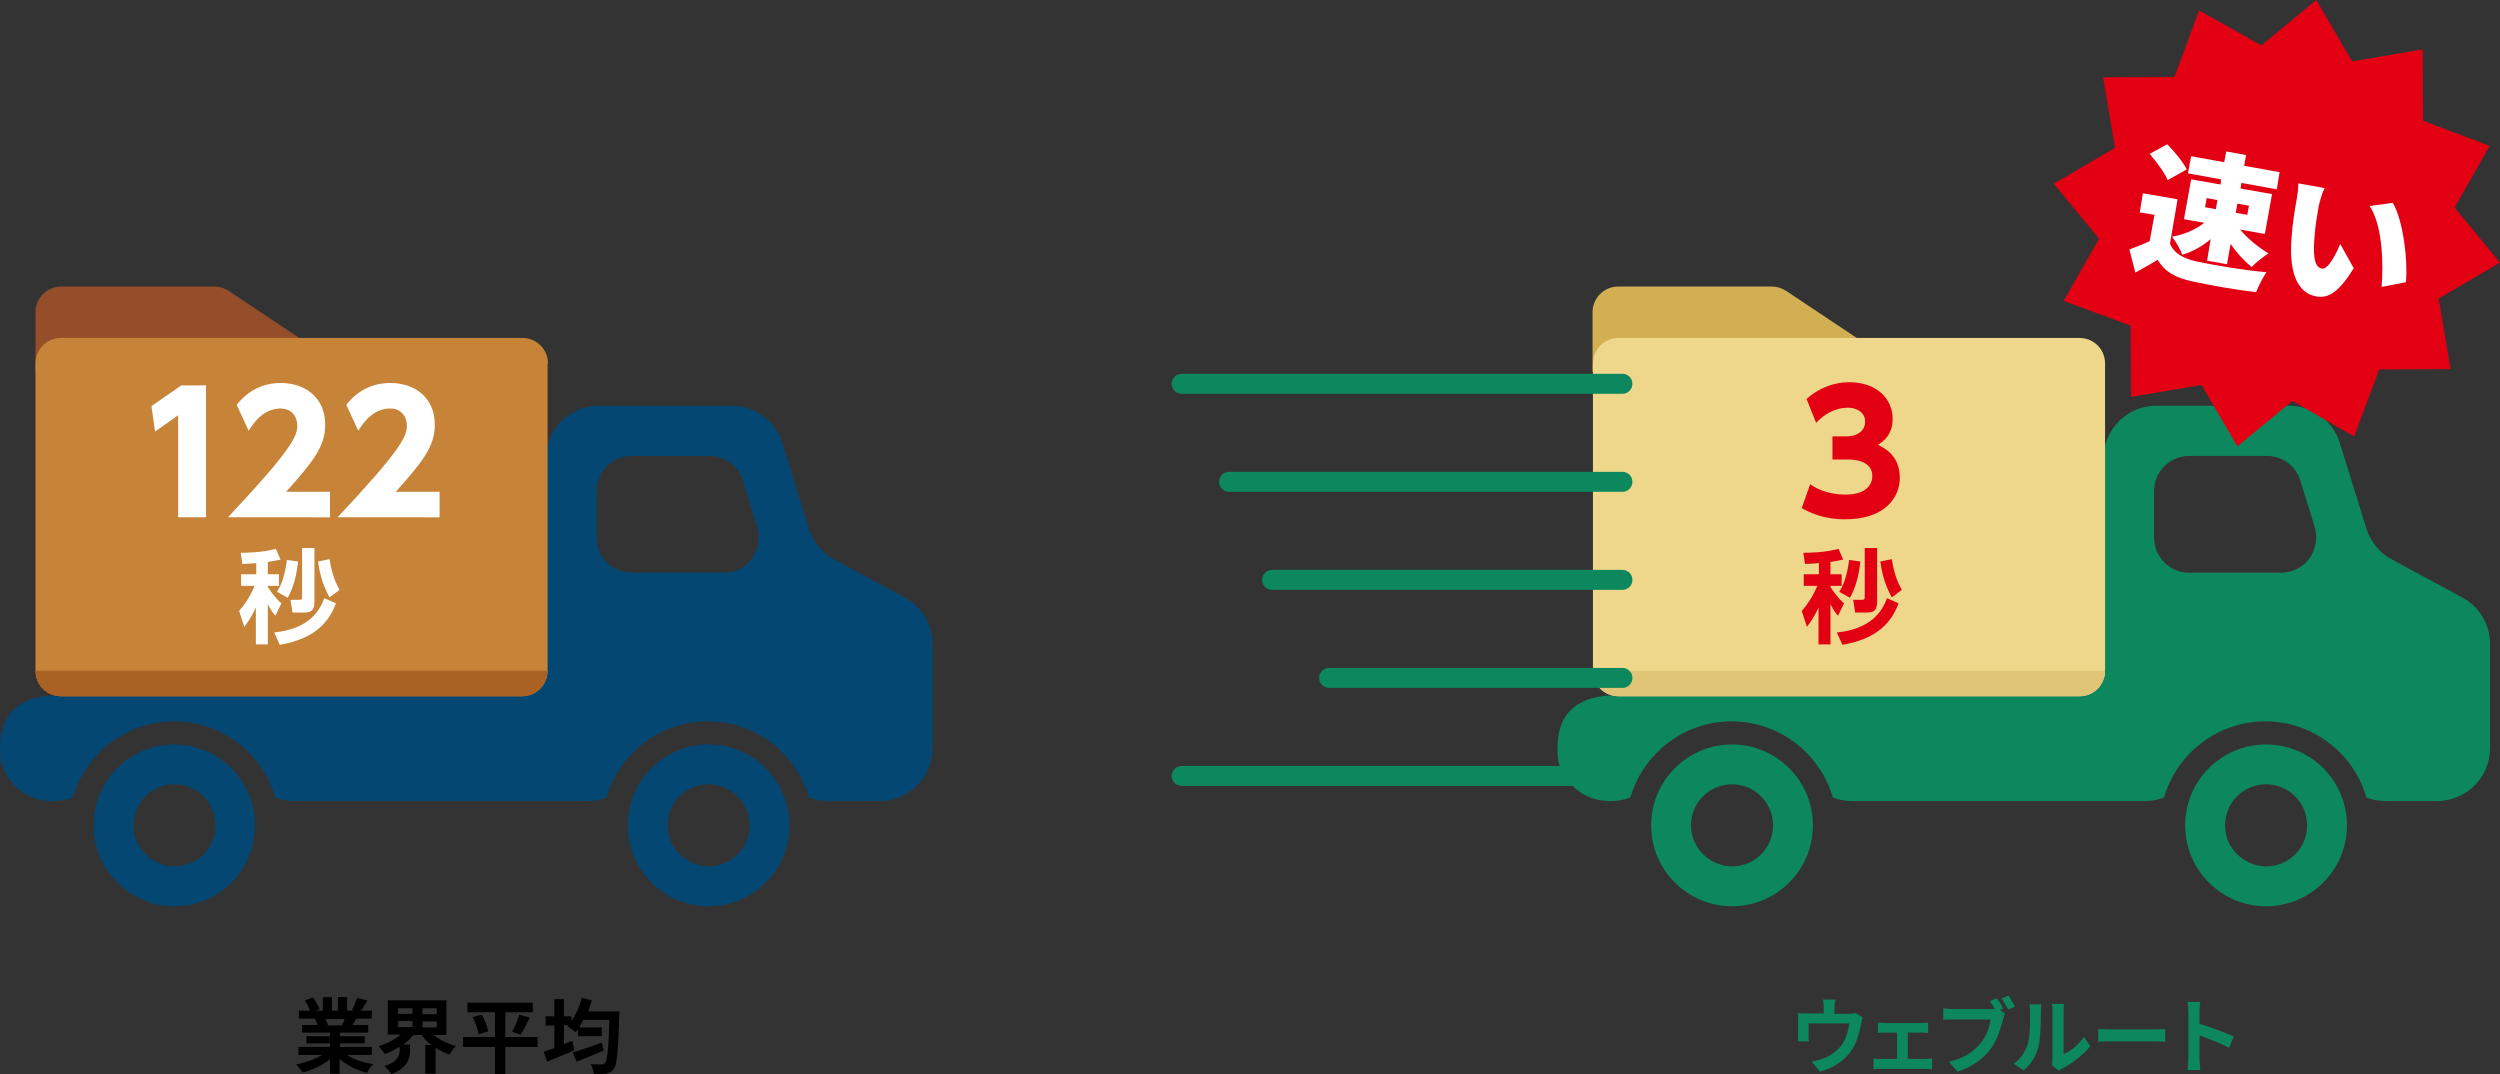 <svg version="1.1" id="レイヤー_1" xmlns="http://www.w3.org/2000/svg" x="0" y="0" width="627.3" height="269.6" xml:space="preserve"><rect width="100%" height="100%" fill="#333333" stroke="none"/><style>.st0{fill:#0d875d}.st1{fill:#034772}.st6{fill:#fff}</style><path d="M87.2 264.8c1.7 1.1 4.1 1.9 6.5 2.2-.6.5-1.3 1.6-1.6 2.2-2.5-.6-5-1.9-6.9-3.5v3.7h-2.4v-3.6c-1.9 1.5-4.4 2.7-6.9 3.3-.3-.6-1-1.5-1.6-2 2.3-.5 4.7-1.3 6.5-2.4h-5.9v-2h7.9v-.9h-5.9V260h5.9v-.9h-7v-1.9h3.9c-.2-.5-.4-1.1-.7-1.6h.2H75v-2h2.8c-.3-.8-.8-1.8-1.3-2.6l2.1-.7c.6.9 1.3 2.1 1.6 2.9l-1 .4H81v-3.4h2.3v3.4h1.5v-3.4h2.3v3.4H89l-.7-.2c.5-.8 1-2.1 1.3-3l2.6.6c-.6.9-1.1 1.9-1.6 2.6h2.7v2h-3.9c-.3.6-.7 1.2-1 1.6h4v1.9h-7.1v.9h6.2v1.8h-6.2v.9h8v2h-6.1zm-5.6-9.2c.3.5.6 1.2.7 1.6l-.3.1h3.8c.2-.5.5-1.1.7-1.6h-4.9zm27.2 4.1c1.5 1.2 3.5 2.2 5.6 2.8-.5.5-1.3 1.4-1.6 2.1-1.2-.4-2.4-1-3.5-1.7v6.5h-2.6v-7.2h1.5c-.9-.7-1.7-1.5-2.4-2.5h-2.1c-.7.9-1.5 1.7-2.5 2.4h1.7v1.4c0 2-.6 4.5-4.7 6-.3-.6-1.2-1.5-1.7-2 3.4-1.1 3.8-2.8 3.8-4.2v-.7c-1.2.8-2.4 1.4-3.7 1.9-.4-.6-1.1-1.5-1.6-2 2.1-.6 4.1-1.7 5.6-2.9h-3.3V251H112v8.7h-3.2zm-8.9-5.3h3.6V253h-3.6v1.4zm0 3.3h3.6v-1.5h-3.6v1.5zm9.7-4.7H106v1.5h3.6V253zm0 3.3H106v1.5h3.6v-1.5zm25.3 6.4h-8.1v6.8h-2.6v-6.8h-8v-2.5h8V254h-6.9v-2.4h16.4v2.4h-6.9v6.2h8.1v2.5zm-14-8.1c.7 1.3 1.4 3 1.6 4.2l-2.4.7c-.2-1.1-.8-2.9-1.5-4.3l2.3-.6zm7.6 4.3c.7-1.2 1.4-3 1.8-4.3l2.6.7c-.7 1.6-1.6 3.3-2.3 4.3l-2.1-.7zm26.9-5.4v1.2c-.3 9.2-.6 12.5-1.4 13.5-.6.8-1.1 1-1.9 1.2-.7.1-1.9.1-3.1.1 0-.7-.4-1.8-.8-2.5 1.2.1 2.3.1 2.8.1.3 0 .6-.1.8-.4.6-.6.9-3.6 1.1-10.8h-6.5c-.4.7-.7 1.3-1.1 1.9h5.7v2.2h-6v-1.7c-.2.3-.4.5-.6.7-.5-.4-1.5-1.2-2.1-1.6l.2-.2h-1v4.8c.7-.3 1.4-.6 2.1-.8l.5 2.3c-2.3 1-4.8 2.1-6.8 2.9l-.9-2.5c.7-.2 1.7-.6 2.7-.9v-5.7h-2.2V255h2.2v-4.3h2.4v4.3h1.9v1.2c1.1-1.6 2-3.7 2.6-5.8l2.5.6c-.3.9-.6 1.9-.9 2.8h7.8zm-3.9 10.1c-2.3 1-4.8 2-6.8 2.8l-1-2.3c1.8-.6 4.7-1.5 7.3-2.5l.5 2z"/><path class="st0" d="M460.3 252.8v1.6h3.6c.9 0 1.4-.1 1.7-.2l1.8 1.1c-.2.5-.3 1.2-.4 1.6-.4 2-.9 4-1.9 5.8-1.6 3-4.7 5.2-8.4 6.2l-2.1-2.5c.9-.2 2.1-.5 2.9-.8 1.7-.6 3.5-1.9 4.7-3.5 1-1.5 1.6-3.5 1.8-5.3h-10.2v3c0 .5 0 1.1.1 1.5h-2.8c.1-.5.1-1.2.1-1.7V256c0-.5 0-1.3-.1-1.8.7.1 1.3.1 2.1.1h4.4v-1.6c0-.6 0-1-.2-1.9h3.2c-.3 1-.3 1.4-.3 2zm12.5 3.9h9.4c.5 0 1.1 0 1.6-.1v2.6c-.5 0-1.1-.1-1.6-.1h-3.5v6.6h4.5c.6 0 1.1-.1 1.6-.1v2.7c-.5-.1-1.2-.1-1.6-.1h-11.4c-.5 0-1.1 0-1.7.1v-2.7c.5.1 1.2.1 1.7.1h4.2v-6.6h-3.2c-.4 0-1.2 0-1.6.1v-2.6c.5 0 1.2.1 1.6.1zm29.8-3.6l-.8.3 1.3.9c-.2.4-.3 1-.5 1.4-.5 2-1.4 5.2-3.1 7.5-1.9 2.5-4.6 4.5-8.3 5.7l-2.2-2.5c4.1-.9 6.4-2.7 8.1-4.8 1.4-1.7 2.1-4 2.4-5.8H490c-.9 0-1.9 0-2.4.1V253c.6.1 1.8.2 2.4.2h10.5c-.3-.7-.8-1.4-1.2-2l1.7-.7c.6.6 1.3 1.8 1.6 2.6zm3-.5l-1.7.7c-.5-.8-1.1-2-1.6-2.8l1.7-.7c.4.8 1.2 2 1.6 2.8zm3.2 9.4c.6-1.8.6-5.7.6-8.1 0-.8-.1-1.4-.2-1.9h3c0 .1-.1 1-.1 1.9 0 2.4-.1 6.8-.6 8.8-.6 2.3-1.9 4.3-3.7 5.9l-2.5-1.7c1.8-1.2 2.9-3.1 3.5-4.9zm6.2 3.7v-12c0-.9-.1-1.7-.2-1.8h3.1c0 .1-.1.9-.1 1.8v10.8c1.7-.7 3.7-2.3 5.1-4.3l1.6 2.3c-1.7 2.2-4.7 4.4-7 5.6-.5.2-.7.5-.9.6l-1.7-1.4c0-.4.1-1 .1-1.6zm14.8-7.4h11.1c1 0 1.9-.1 2.4-.1v3.2c-.5 0-1.5-.1-2.4-.1h-11.1c-1.2 0-2.6 0-3.3.1v-3.2c.7 0 2.2.1 3.3.1zm19.3-4.4c0-.7-.1-1.8-.2-2.5h3.2c-.1.7-.2 1.6-.2 2.5v3c2.8.8 6.7 2.3 8.6 3.2l-1.2 2.8c-2.1-1.1-5.2-2.3-7.4-3.1v5.8c0 .6.1 2 .2 2.9h-3.2c.1-.8.2-2.1.2-2.9v-11.7z"/><path class="st1" d="M157.5 207.1c0 11.2 9.1 20.3 20.3 20.3 11.2 0 20.3-9.1 20.3-20.3 0-11.2-9.1-20.3-20.3-20.3-11.2 0-20.3 9.1-20.3 20.3zm10 0c0-5.7 4.6-10.3 10.3-10.3 5.7 0 10.3 4.6 10.3 10.3 0 5.7-4.6 10.3-10.3 10.3-5.7-.1-10.3-4.7-10.3-10.3zm-144 0c0 11.2 9.1 20.3 20.3 20.3S64 218.3 64 207.1c0-11.2-9.1-20.3-20.3-20.3s-20.2 9.1-20.2 20.3zm10 0c0-5.7 4.6-10.3 10.3-10.3 5.7 0 10.3 4.6 10.3 10.3 0 5.7-4.6 10.3-10.3 10.3-5.7-.1-10.3-4.7-10.3-10.3z"/><path class="st1" d="M.2 190.9c1.4 5.8 6.6 10.1 12.9 10.1h.4c1.7 0 3.3-.3 4.8-.9 3.2-11 13.4-19.1 25.4-19.1 12 0 22.2 8.1 25.4 19.1 1.5.6 3.1.9 4.8.9h73.5c1.7 0 3.3-.3 4.8-.9 3.2-11 13.4-19.1 25.4-19.1 12 0 22.2 8.1 25.4 19.1 1.5.6 3.1.9 4.8.9h12.9c7.3 0 13.3-5.9 13.3-13.3v-26.1c0-4.9-2.7-9.4-7-11.7l-17.6-9.5c-3.1-1.6-5.3-4.4-6.4-7.7l-6.7-21.6c-1.7-5.5-6.9-9.3-12.7-9.3h-33.3c-7.3 0-13.3 5.9-13.3 13.3v46.1c0 7.3-5.9 13.3-13.3 13.3H13.1C.4 175.3-.6 184.2.2 190.9zm149.5-67.7c0-4.9 4-8.8 8.8-8.8H178c3.9 0 7.3 2.5 8.4 6.2l3.6 11.6c.8 2.7.3 5.6-1.3 7.9-1.7 2.3-4.3 3.6-7.1 3.6h-23.1c-4.9 0-8.8-4-8.8-8.8v-11.7z"/><path fill="#fe7b00" d="M134.2 88H74.1L54.9 75.1H12.1v96.5h122.1z"/><path d="M75.1 84.8L57.4 73c-1.1-.7-2.3-1.1-3.6-1.1H15.3c-3.5 0-6.4 2.9-6.4 6.4v15h66.4l-.2-8.5z" fill="#954d2a"/><path d="M137.5 91.2c0-3.6-2.9-6.4-6.4-6.4H15.3c-3.6 0-6.4 2.9-6.4 6.4v77.1c0 3.6 2.9 6.4 6.4 6.4H131c3.6 0 6.4-2.9 6.4-6.4V91.2z" fill="#c78337"/><path d="M8.9 168.3c0 3.6 2.9 6.4 6.4 6.4H131c3.6 0 6.4-2.9 6.4-6.4H8.9z" fill="#a96124"/><path class="st6" d="M45.5 96.7h6.2v33.1h-7v-25.6l-5.8 4.1-.9-6.4 7.5-5.2zm37.3 26.7v6.4H57.2c15.8-16.8 17.4-20.3 17.4-23 0-2-1.2-4.3-4.2-4.3-4.5 0-7 4-8 5.6l-3-6.5c2.8-3.6 6.5-5.5 11.1-5.5 5.9 0 11.1 3.5 11.1 10.5 0 5.4-3 9.2-9.8 16.8h11zm27.5 0v6.4H84.7c15.8-16.8 17.4-20.3 17.4-23 0-2-1.2-4.3-4.2-4.3-4.5 0-7 4-8 5.6l-3-6.5c2.8-3.6 6.5-5.5 11.1-5.5 5.9 0 11.1 3.5 11.1 10.5 0 5.4-3 9.2-9.8 16.8h11zm-46.1 17.9c-2.5.2-2.8.2-3.4.2l-.4-2.8c1 0 5.4 0 8.8-1l1.2 2.7c-.8.2-1.3.3-3.2.6v3.1H70v2.9h-2.8v.3c.4.6 1.7 2.6 3.4 4.1l-1.5 3.1c-.4-.4-1.1-1.3-1.9-2.9v10.1h-3v-9.3c-.8 2-2.1 3.8-2.9 4.9l-1.3-4c1.4-1.6 2.7-3.5 3.9-6.3h-3.4v-2.9h3.8v-2.8zm20.1 10.1c-1.7 4.4-4.9 8.8-14.1 10.4l-1.4-3.1c8.6-.9 11.3-5.2 12.6-8.6l2.9 1.3zm-9.5-10.5c-.6 5.5-2 7.9-2.6 9.1l-2.7-1.5c1.7-2.6 2.2-6 2.5-8l2.8.4zm4.1-3.4V151c0 2-.7 2.7-2.5 2.7h-3l-.5-3.2H75c.7 0 .8-.1.8-.8v-12.2h3.1zm3.8 12.4c-2.1-3.7-2.6-7.1-2.9-9l2.9-.6c.5 3.2 1.2 5.4 2.5 7.7l-2.5 1.9z"/><path class="st0" d="M548.3 207.1c0 11.2 9.1 20.3 20.3 20.3 11.2 0 20.3-9.1 20.3-20.3 0-11.2-9.1-20.3-20.3-20.3-11.2 0-20.3 9.1-20.3 20.3zm10 0c0-5.7 4.6-10.3 10.3-10.3 5.7 0 10.3 4.6 10.3 10.3 0 5.7-4.6 10.3-10.3 10.3-5.7-.1-10.3-4.7-10.3-10.3zm-144 0c0 11.2 9.1 20.3 20.3 20.3 11.2 0 20.3-9.1 20.3-20.3 0-11.2-9.1-20.3-20.3-20.3-11.2 0-20.3 9.1-20.3 20.3zm10 0c0-5.7 4.6-10.3 10.3-10.3 5.7 0 10.3 4.6 10.3 10.3 0 5.7-4.6 10.3-10.3 10.3-5.7-.1-10.3-4.7-10.3-10.3z"/><path class="st0" d="M391 190.9c1.4 5.8 6.6 10.1 12.9 10.1h.4c1.7 0 3.3-.3 4.8-.9 3.2-11 13.4-19.1 25.4-19.1 12 0 22.2 8.1 25.4 19.1 1.5.6 3.1.9 4.8.9h73.5c1.7 0 3.3-.3 4.8-.9 3.2-11 13.4-19.1 25.4-19.1 12 0 22.2 8.1 25.4 19.1 1.5.6 3.1.9 4.8.9h12.9c7.3 0 13.3-5.9 13.3-13.3v-26.1c0-4.9-2.7-9.4-7-11.7l-17.6-9.5c-3.1-1.6-5.3-4.4-6.4-7.7l-6.7-21.6c-1.7-5.5-6.9-9.3-12.7-9.3h-33.3c-7.3 0-13.3 5.9-13.3 13.3v46.1c0 7.3-5.9 13.3-13.3 13.3H403.9c-12.7.8-13.7 9.7-12.9 16.4zm149.5-67.7c0-4.9 4-8.8 8.8-8.8h19.5c3.9 0 7.3 2.5 8.4 6.2l3.6 11.6c.8 2.7.3 5.6-1.3 7.9-1.7 2.3-4.3 3.6-7.1 3.6h-23.1c-4.9 0-8.8-4-8.8-8.8v-11.7z"/><path fill="#fedea1" d="M525 88h-60.1l-19.2-12.9h-42.8v96.5H525z"/><path d="M465.9 84.8L448.2 73c-1.1-.7-2.3-1.1-3.6-1.1H406c-3.5 0-6.4 2.9-6.4 6.4v15H466l-.1-8.5z" fill="#d3af53"/><path d="M528.2 91.2c0-3.6-2.9-6.4-6.4-6.4H406.1c-3.6 0-6.4 2.9-6.4 6.4v77.1c0 3.6 2.9 6.4 6.4 6.4h115.7c3.6 0 6.4-2.9 6.4-6.4V91.2z" fill="#eed78b"/><path d="M399.7 168.3c0 3.6 2.9 6.4 6.4 6.4h115.7c3.6 0 6.4-2.9 6.4-6.4H399.7z" fill="#e0c577"/><path d="M407.1 96.3H296.5m110.6 24.6h-98.7m98.7 24.6h-87.9m87.9 24.6h-73.6m73.6 24.6H296.5" fill="none" stroke="#0d875d" stroke-width="5.011" stroke-linecap="round" stroke-miterlimit="10"/><path d="M454.2 121.5c1 .7 3.9 2.6 8.9 2.6 4.4 0 6.7-1.9 6.7-4.7 0-2-1.4-4.1-6.2-4.1h-3.8v-5.8h3.3c3.6 0 4.9-1.9 4.9-3.7 0-2.7-2.7-3.5-4.2-3.5-3.6 0-6.2 1.8-8.1 3.8l-2.4-6c2.9-2.6 6.7-4.2 10.7-4.2 6.7 0 10.9 4 10.9 9.2 0 4.1-2.5 5.8-3.7 6.5 1.8.9 5.5 2.8 5.5 8.3 0 4.8-3.6 10.4-13.7 10.4-5.7 0-9.1-1.8-10.9-2.8l2.1-6zm2.1 19.8c-2.5.2-2.8.2-3.4.2l-.4-2.8c1 0 5.4 0 8.8-1l1.2 2.7c-.8.2-1.3.3-3.2.6v3.1h2.8v2.9h-2.8v.3c.4.6 1.7 2.6 3.4 4.1l-1.5 3.1c-.4-.4-1.1-1.3-1.9-2.9v10.1h-3v-9.3c-.8 2-2.1 3.8-2.9 4.9l-1.3-4c1.4-1.6 2.7-3.5 3.9-6.3h-3.4v-2.9h3.8v-2.8zm20.1 10.1c-1.7 4.4-4.9 8.8-14.1 10.4l-1.4-3.1c8.6-.9 11.3-5.2 12.6-8.6l2.9 1.3zm-9.6-10.5c-.6 5.5-2 7.9-2.6 9.1l-2.7-1.5c1.7-2.6 2.2-6 2.5-8l2.8.4zm4.2-3.4V151c0 2-.7 2.7-2.5 2.7h-3l-.5-3.2h2.1c.7 0 .8-.1.8-.8v-12.2h3.1zm3.7 12.4c-2.1-3.7-2.6-7.1-2.9-9l2.9-.6c.5 3.2 1.2 5.4 2.5 7.7l-2.5 1.9zm152.6-84l-15.4 9 3 17.7-17.9.1-6.3 16.8-15.5-8.9-13.8 11.4-9-15.4-17.7 3-.1-17.9-16.8-6.2 8.9-15.6-11.4-13.8 15.4-9-3-17.7 17.9-.1 6.2-16.7 15.6 8.8L581.2 0l9 15.4 17.7-3 .1 17.9 16.7 6.3-8.8 15.5z" fill="#e30012"/><path class="st6" d="M544.5 61.1c.9 2.4 3.2 3.7 6.6 4.5 4.3.9 12.4 2.3 17.6 2.7-.8 1.1-2 3.5-2.6 5-4.5-.5-11.6-1.7-16-2.7-4.2-.9-6.8-2.3-8.7-5.4-1.7 1-3.4 2-5.6 3.2l-1.5-5.8c1.6-.6 3.4-1.3 5.1-2.1l1.2-6.6-3.7-.6.8-4.8 8.7 1.5-1.9 11.1zm-.6-15.9c-.7-1.8-2.8-4.6-4.5-6.6l4.4-2.4c1.8 1.8 4 4.5 4.9 6.3l-4.8 2.7zm13.4-.2l-8.3-1.5.8-4.3 8.3 1.5.5-2.7 5 .9-.5 2.7 8.9 1.6-.7 4.3-8.9-1.6-.2 1.4 7.9 1.4-1.8 10-6.2-1.1c1.8 2.2 4.5 4.4 7.1 6-1.3.8-3.2 2.3-4.2 3.4-1.9-1.5-3.8-3.6-5.3-5.8l-.9 5.1-5-.9.9-5.4c-2.1 1.8-4.6 3.2-7.1 3.9-.5-1.3-1.7-3.4-2.6-4.5 2.9-.5 6-1.8 8.1-3.5L548 55l1.8-10 7.4 1.3.1-1.3zm-4 7l2.7.5.4-2.3-2.7-.5-.4 2.3zm8.1-.9l-.4 2.3 2.9.5.4-2.3-2.9-.5zm20.4.7c-.4 2.3-.8 4.6-1 7.1-.4 4.7-.3 8.1 1.8 8.5 1.6.3 3.7-3.9 4.6-6.2l3.4 6.1c-3.6 5.8-6.2 7.6-9.3 7.1-4.2-.7-7.1-4.9-6.3-14.8.2-3.4.9-7.5 1.3-9.7.2-1.1.4-2.6.4-3.9l6.6 1.2c-.7 1.3-1.3 3.6-1.5 4.6zm21.9 19l-6.1 1.2c.4-5.4.4-15.1-3-20.3l5.8-.8c2.7 4.6 3.8 14.7 3.3 19.9z"/></svg>